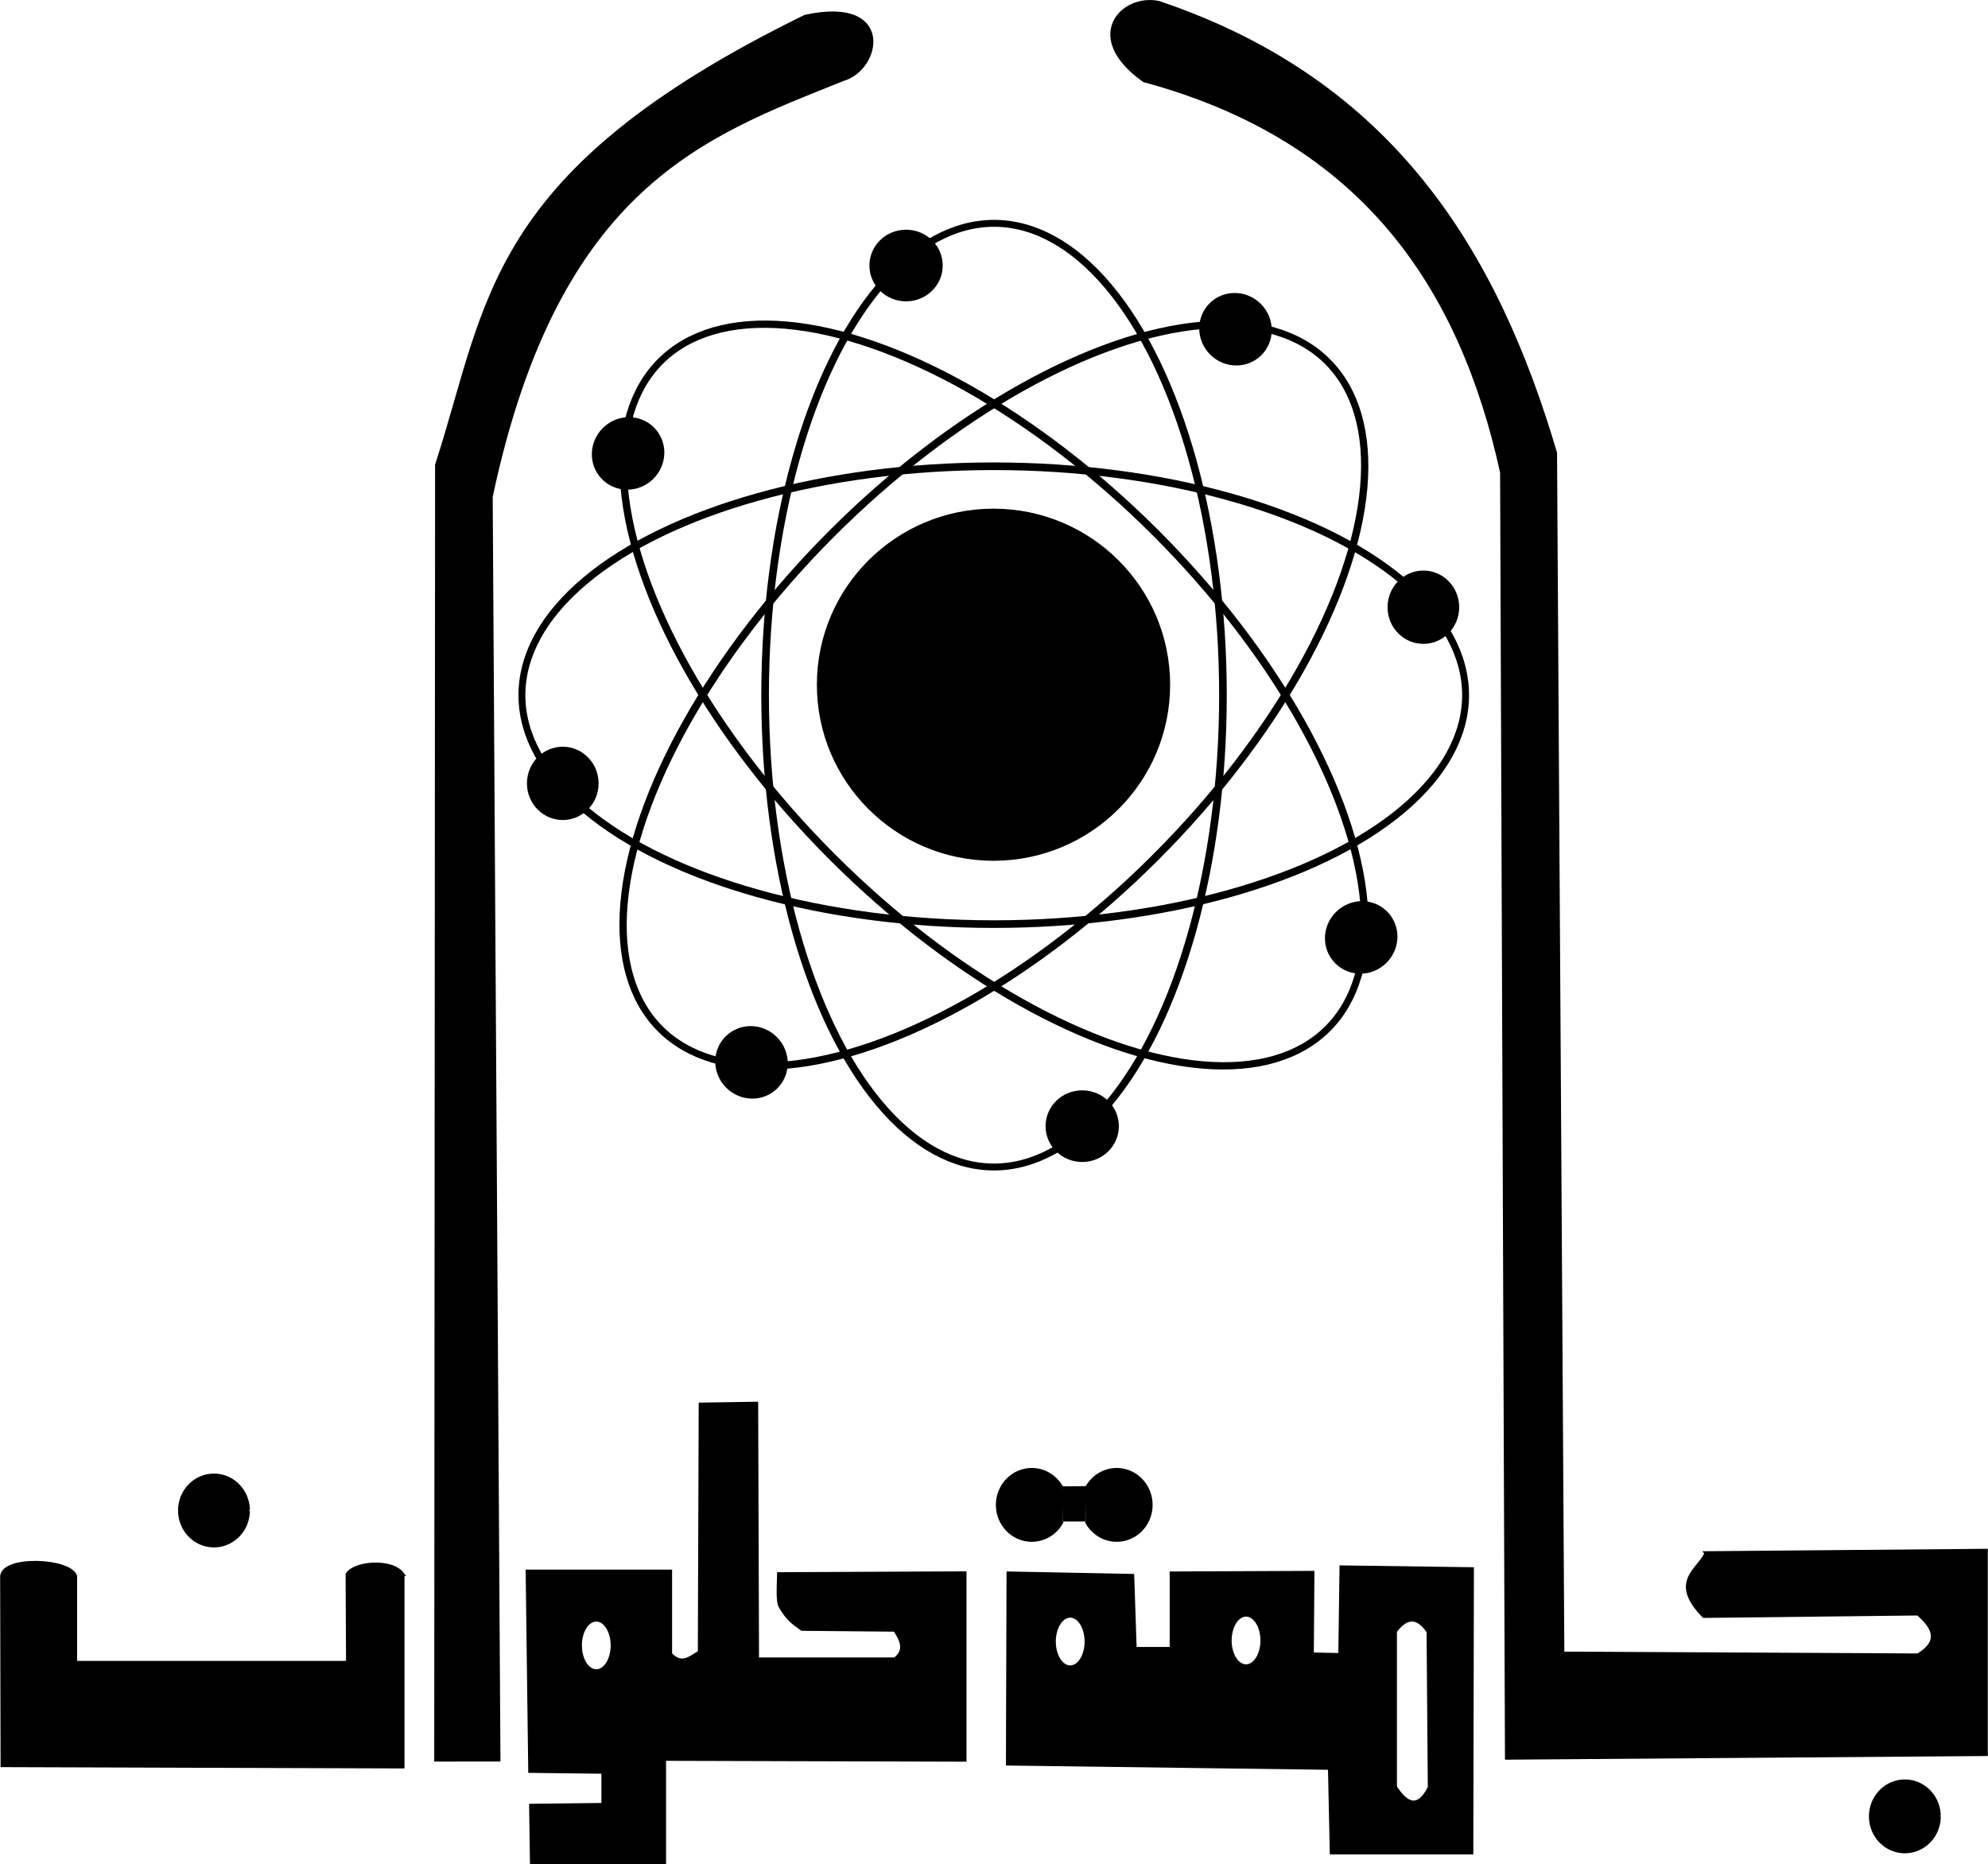 <?xml version="1.0" encoding="UTF-8"?> <svg xmlns="http://www.w3.org/2000/svg" width="622.3" height="583.5" viewBox="0 0 583.4 547.1"><path stroke="#000" d="m 581.429,538.076 82.143,-0.714 v 59.821 l -140.714,1.071 -1.429,-377.321 c -11.798,-53.601 -40.05,-97.466 -105,-115 -18.16,-12.888 -6.247,-25.123 4.286,-22.857 68.585,23.094 98.975,73.067 116.429,132.143 l 2.143,352.321 104.286,0.536 c 6.726,-4.048 4.618,-8.095 0,-12.143 l -62.857,0.714 c -10.113,-10.303 -1.235,-13.642 0.714,-18.571 z" transform="translate(-80.69 -82.302)"></path><path stroke="#000" stroke-width="1.1" d="M419.645 490.35L419.264 517.779 410.502 517.588 410.691 492.064 366.502 492.254 366.502 515.873 355.072 515.873 354.311 493.016 315.453 492.254 315.264 551.873 416.025 553.207 416.596 579.684 460.406 579.684 460.596 490.922 419.645 490.35zM389.799 505.277A5.051 8.014 0 0 1 394.896 513.188L394.896 513.291A5.051 8.014 0 0 1 389.861 521.305 5.051 8.014 0 0 1 384.795 513.342 5.051 8.014 0 0 1 389.799 505.277zM334.779 505.613A5.051 8.014 0 0 1 339.877 513.525L339.877 513.627A5.051 8.014 0 0 1 334.842 521.641 5.051 8.014 0 0 1 329.775 513.678 5.051 8.014 0 0 1 334.779 505.613zM441.699 506.832C443.427 506.802 445.155 507.984 446.883 510.541L447.264 559.303C443.225 567.211 439.364 563.483 436.516 559.15L436.516 510.395C438.243 508.105 439.971 506.862 441.699 506.832zM236.641 439.145L219.131 439.414 218.861 516.994C215.988 518.609 213.261 521.391 209.703 517.533L209.703 491.674 164.986 491.674 165.795 554.168 188.691 554.438 188.691 564.674 166.064 564.943 166.334 582.99 207.816 582.99 207.816 550.396 301.828 550.666 301.828 492.211 243.643 492.48C243.589 496 243.295 499.999 243.912 502.178 246.247 506.648 248.581 508.019 250.916 509.721L280.01 509.99C281.854 513.043 283.768 516.096 280.01 519.148L236.908 519.148 236.641 439.145zM186.488 506.826A5.051 8.014 0 0 1 191.586 514.736L191.588 514.84A5.051 8.014 0 0 1 186.553 522.854 5.051 8.014 0 0 1 181.486 514.891 5.051 8.014 0 0 1 186.488 506.826z" transform="scale(.938)"></path><path stroke="#000" d="M 227.032,598.804 224.759,228.078 c 19.468,-91.677 62.974,-106.258 103.288,-122.481 10.915,-3.089 14.962,-24.21 -11.112,-18.435 -93.655,45.878 -92.526,83.674 -108.086,131.572 l -0.253,380.07 z" transform="translate(-80.69 -82.302)"></path><path stroke="#000" stroke-width=".7" d="m 157.71,524.747 a 13.195,13.574 0 0 1 -13.153,13.574 13.195,13.574 0 0 1 -13.237,-13.488 13.195,13.574 0 0 1 13.069,-13.66 13.195,13.574 0 0 1 13.32,13.401" transform="translate(-49.675 35.064) scale(.778)"></path><path stroke="#000" stroke-width=".7" d="m 157.71,524.747 a 13.195,13.574 0 0 1 -13.153,13.574 13.195,13.574 0 0 1 -13.237,-13.488 13.195,13.574 0 0 1 13.069,-13.66 13.195,13.574 0 0 1 13.32,13.401" transform="translate(446.604 124.84) scale(.778)"></path><path stroke="#000" stroke-width=".7" d="m 133.006,518.108 a 13.195,13.574 0 0 1 14.932,-6.47 13.195,13.574 0 0 1 9.77,13.297 13.195,13.574 0 0 1 -10.124,13.014 13.195,13.574 0 0 1 -14.753,-6.892" transform="translate(215.28 33.422) scale(.778)"></path><path stroke="#000" stroke-width=".7" d="m 133.006,518.108 a 13.195,13.574 0 0 1 14.932,-6.47 13.195,13.574 0 0 1 9.77,13.297 13.195,13.574 0 0 1 -10.124,13.014 13.195,13.574 0 0 1 -14.753,-6.892" transform="matrix(-.778 0 0 .778 415.225 33.422)"></path><path stroke="#000" d="m 198.874,544.382 v 56.442 l -117.556,-0.379 -0.126,-55.558 c 0.542,-5.74 20.026,-4.847 21.592,0 v 25.38 h 79.928 l -0.126,-25.885 c 1.727,-3.356 13.085,-4.555 16.289,0 z" transform="translate(-80.69 -82.302)"></path><g stroke="#000" stroke-width="2" transform="translate(-87.96 -219.81) scale(1.034)"><ellipse cx="360.7" cy="412" fill="none" ry="136.8" rx="60" transform="matrix(1.083 0 0 .979 -23.453 6.552)"></ellipse><ellipse cx="342.1" cy="285.9" ry="11.4" rx="9.3" transform="matrix(1.01 0 0 .82 -3.305 53.512)"></ellipse><ellipse cx="342.1" cy="285.9" ry="11.4" rx="9.3" transform="matrix(1.01 0 0 .82 46.695 297.797)"></ellipse><g transform="rotate(90 367.143 409.862)"><ellipse cx="360.7" cy="412" fill="none" ry="136.8" rx="60" transform="matrix(1.083 0 0 .979 -23.453 6.552)"></ellipse><ellipse cx="342.1" cy="285.9" ry="11.4" rx="9.3" transform="matrix(1.01 0 0 .82 -3.305 53.512)"></ellipse><ellipse cx="342.1" cy="285.9" ry="11.4" rx="9.3" transform="matrix(1.01 0 0 .82 46.695 297.797)"></ellipse></g><g transform="rotate(45 367.143 409.862)"><ellipse cx="360.7" cy="412" fill="none" ry="136.8" rx="60" transform="matrix(1.083 0 0 .979 -23.453 6.552)"></ellipse><ellipse cx="342.1" cy="285.9" ry="11.4" rx="9.3" transform="matrix(1.01 0 0 .82 -3.305 53.512)"></ellipse><ellipse cx="342.1" cy="285.9" ry="11.4" rx="9.3" transform="matrix(1.01 0 0 .82 46.695 297.797)"></ellipse></g><g transform="rotate(-45 367.143 409.862)"><ellipse cx="360.7" cy="412" fill="none" ry="136.8" rx="60" transform="matrix(1.083 0 0 .979 -23.453 6.552)"></ellipse><ellipse cx="342.1" cy="285.9" ry="11.4" rx="9.3" transform="matrix(1.01 0 0 .82 -3.305 53.512)"></ellipse><ellipse cx="342.1" cy="285.9" ry="11.4" rx="9.3" transform="matrix(1.01 0 0 .82 46.695 297.797)"></ellipse></g><ellipse cx="358.2" cy="411.3" ry="46.1" rx="40.4" transform="matrix(1.211 0 0 1.061 -66.746 -29.454)"></ellipse></g><path d="m 392.505,526.848 c -0.022,-1.1 -0.059,-3.425 -0.082,-5.165 l -0.042,-3.164 2.951,0 c 1.623,0 3.225,-0.02 3.56,-0.045 l 0.609,-0.045 -0.043,4.577 c -0.023,2.517 -0.06,4.862 -0.082,5.21 l -0.039,0.633 -3.396,0 -3.396,0 -0.041,-2.001 0,0 z" transform="translate(-80.69 -82.302)"></path></svg> 